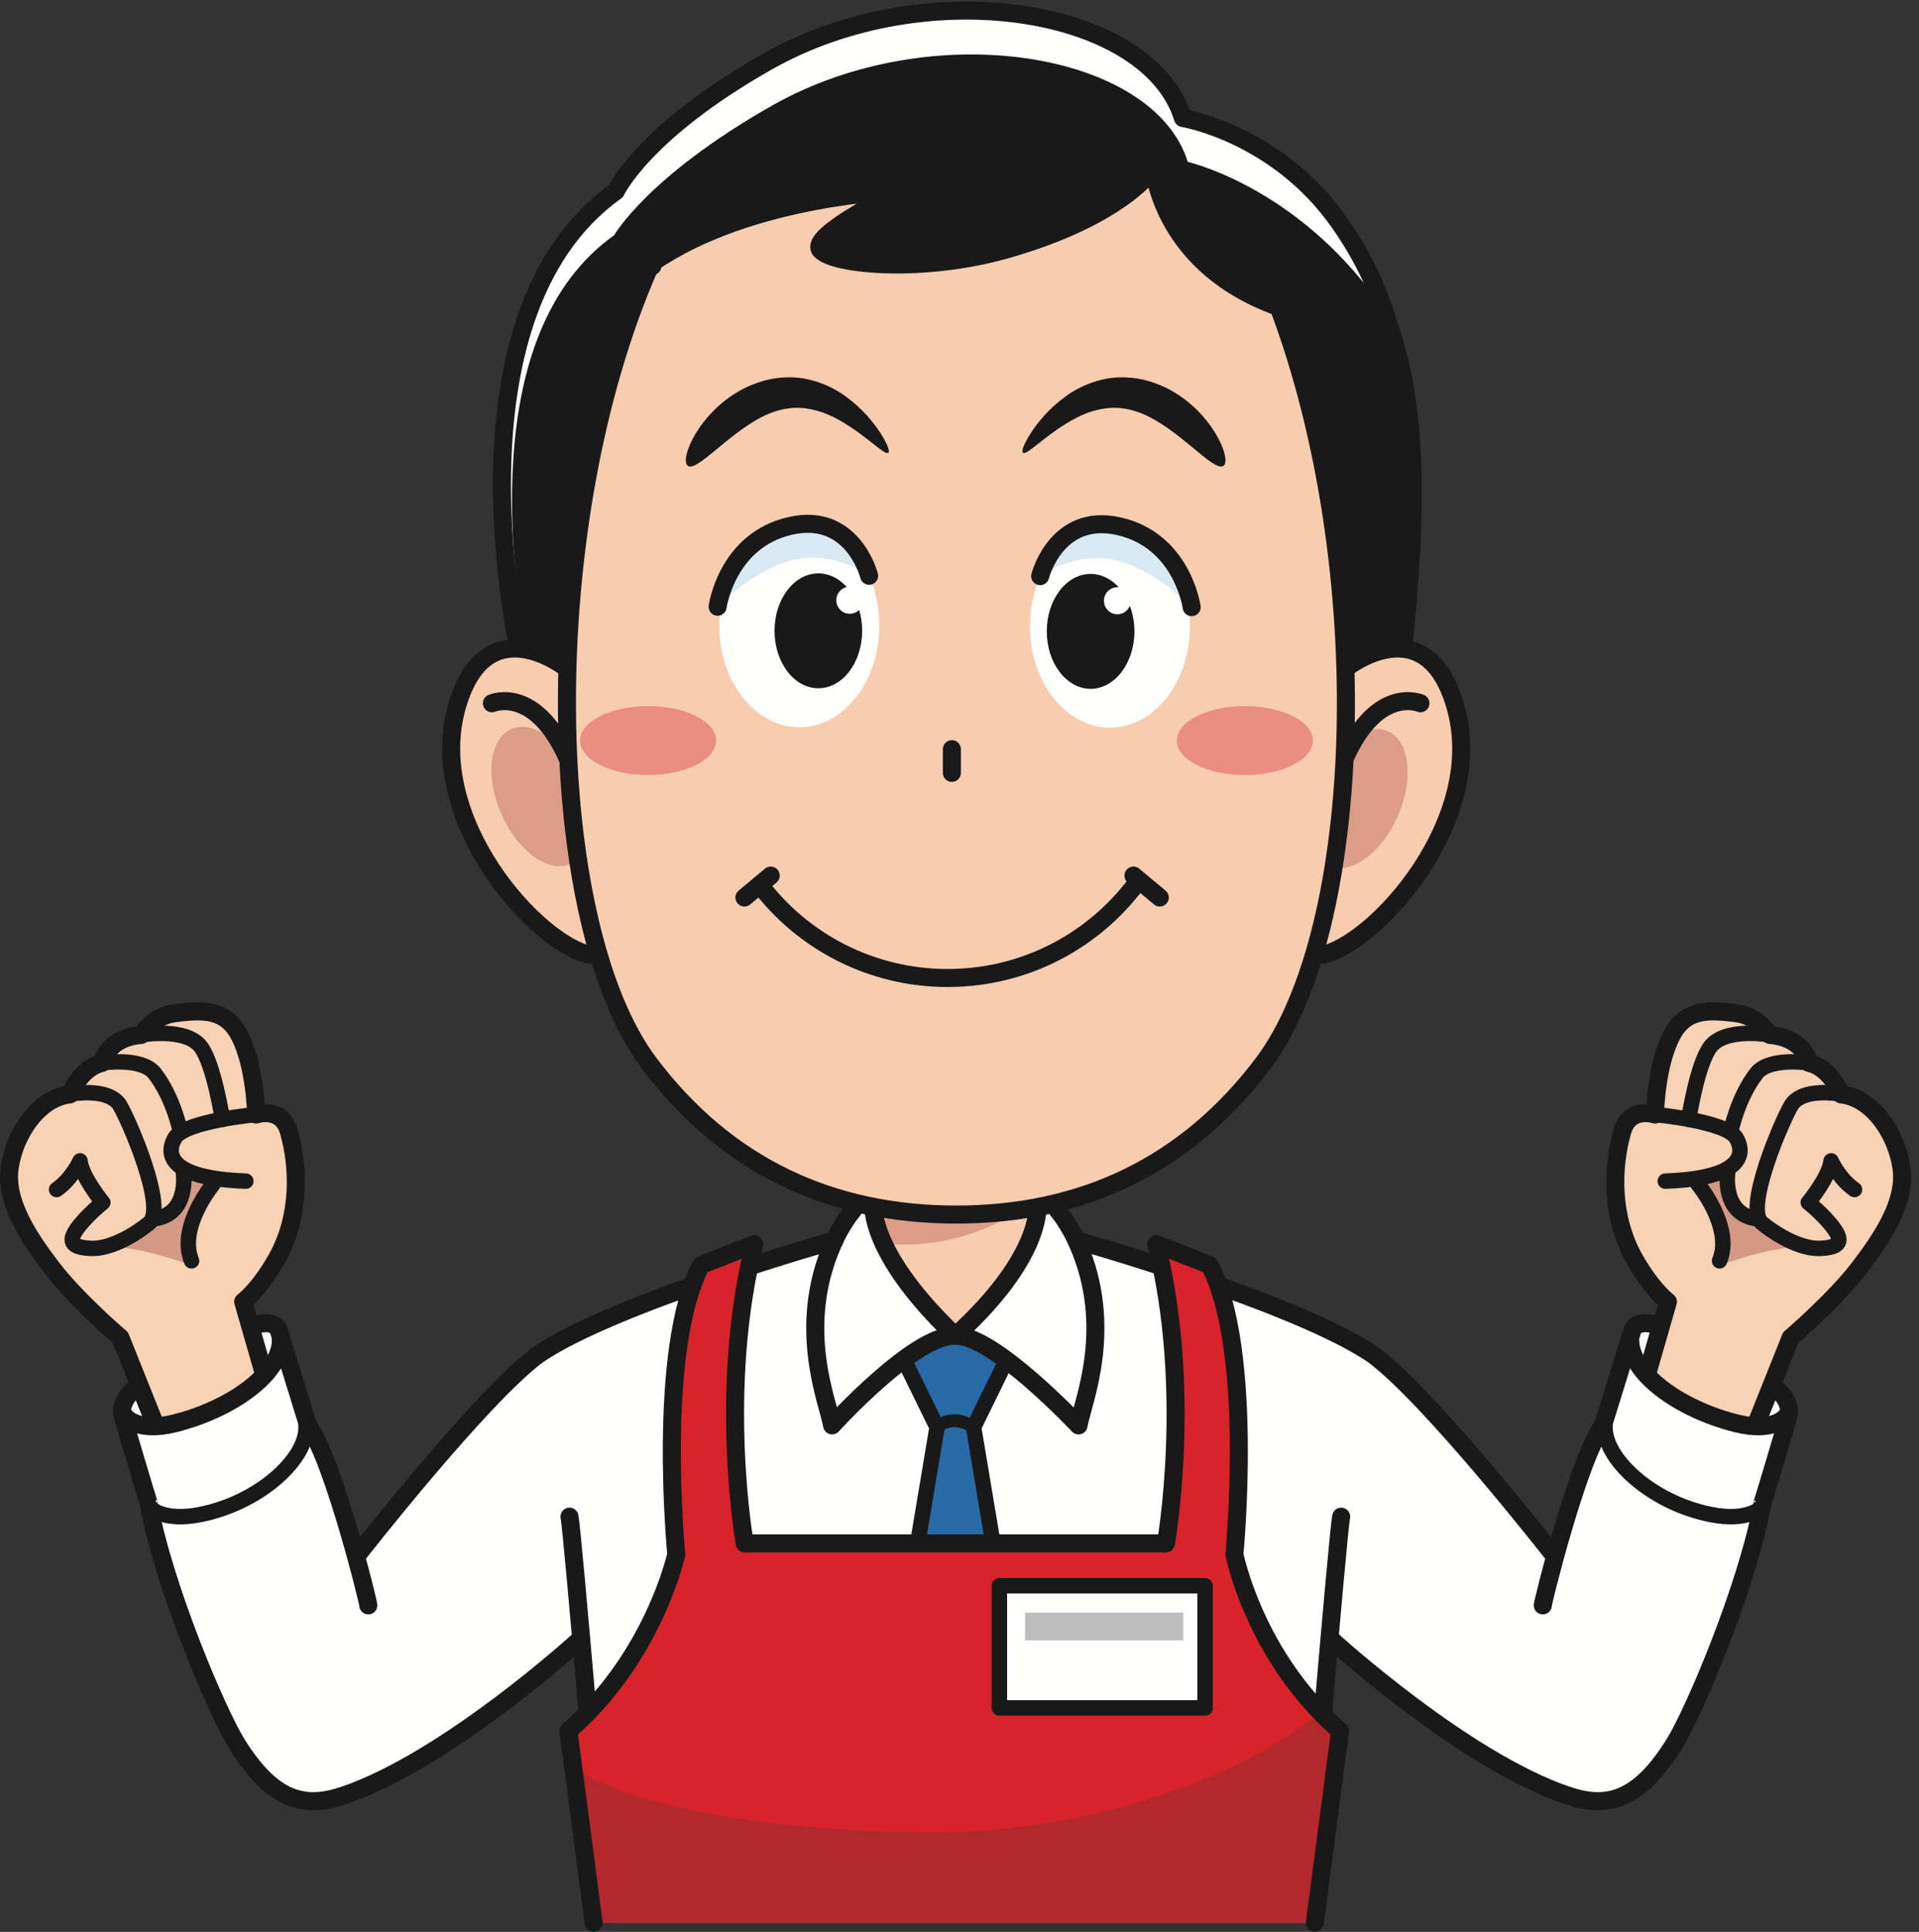 <?xml version="1.0" encoding="UTF-8"?>
<!DOCTYPE svg PUBLIC "-//W3C//DTD SVG 1.1//EN" "http://www.w3.org/Graphics/SVG/1.1/DTD/svg11.dtd">
<svg version="1.1" xmlns="http://www.w3.org/2000/svg" xmlns:xlink="http://www.w3.org/1999/xlink" x="0" y="0" width="745" height="750" viewBox="0, 0, 745, 750">
  <rect x="0" y="0" width="745" height="750" fill="#333333" stroke="none"/>
  <g id="Layer_1">
    <g>
      <path d="M300.705,32.095 C300.705,32.095 305.045,43.915 343.76,47.95 C361.155,49.77 353.81,54.405 337.865,55.04 C314.435,55.975 285.71,54.19 277.725,44.65 L300.705,32.095" fill="#FFFFFE"/>
      <path d="M207.205,264.68 C207.205,264.68 172.995,131.545 241.575,82.61 C241.575,82.61 254.705,59.57 303.045,32.22 C365.15,-2.9 451.08,11.525 464.25,54.18 C464.25,54.18 502.475,60.135 526.78,94.95 C549.985,128.195 558.34,169.6 546.85,263.685 L537.65,279.16 L216.48,282.51 L207.205,264.68" fill="#1A1919"/>
      <path d="M238.44,91.3 C238.44,91.3 251.565,68.25 299.91,40.9 C362.01,5.77 447.945,20.205 461.115,62.86 C461.115,62.86 497.505,71.01 528.585,108.79 C534.58,116.075 538.57,124.725 542.305,133.915 C538.11,114.835 531.145,100.04 521.76,86.59 C497.455,51.775 459.24,45.815 459.24,45.815 C446.06,3.165 360.13,-11.26 298.03,23.86 C249.685,51.21 236.555,74.25 236.555,74.25 C167.975,123.185 202.19,256.32 202.19,256.32 L205.84,263.34 C199.26,227.06 184.02,130.115 238.44,91.3" fill="#FFFFFE"/>
      <path d="M202.19,256.32 C202.19,256.32 170.48,123.185 239.065,74.25 C239.065,74.25 249.685,51.21 298.03,23.86 C360.13,-11.26 446.06,3.165 459.24,45.815 C459.24,45.815 495.785,51.775 520.085,86.59 C543.295,119.835 553.325,161.24 541.83,255.325" fill-opacity="0" stroke="#1A1919" stroke-width="7" stroke-linecap="round" stroke-linejoin="round"/>
    </g>
    <path d="M645.725,515.455 C635.91,511.225 633.89,515.995 633.89,515.995 C633.89,515.995 628.64,532.94 622.37,553.25 C617.015,560.545 611.14,578.86 606.09,596.25 L602.95,603.41 C602.95,603.41 554.835,541.8 530.685,524.885 L515.24,636.135 C515.24,636.135 568.275,683.46 608.425,697.04 C623.595,702.175 635.95,699.59 650,677.035 C657.585,664.86 678.36,616.13 684.35,583.215 C684.35,583.365 694.24,550.505 694.37,549.4 C695.86,542.52 687.19,537.29 687.19,537.29 L645.725,515.455" fill="#FFFFFE"/>
    <path d="M96.21,515.455 C106.025,511.225 108.05,515.995 108.05,515.995 C108.05,515.995 113.3,532.94 119.57,553.25 C124.925,560.545 130.8,578.86 135.845,596.25 L138.99,603.41 C138.99,603.41 187.1,541.8 209.17,525.72 L224.615,636.97 C224.615,636.97 173.665,683.46 133.515,697.04 C118.345,702.175 105.99,699.59 91.94,677.035 C84.355,664.86 63.575,616.13 57.59,583.215 C57.59,583.365 47.695,550.505 47.57,549.4 C46.075,542.52 54.75,537.29 54.75,537.29 L96.21,515.455" fill="#FFFFFE"/>
    <path d="M224.615,636.97 L175.065,594.655 L208.92,525.905 C238.84,505.535 311.18,484.745 311.18,484.745 L430.58,484.745 C430.58,484.745 502.92,505.535 532.84,525.905 C550.335,537.815 562.2,542.985 566.695,594.655 C567.905,608.49 516.935,637.395 516.935,637.395 L510.265,746.5 L238.25,746.5 L224.615,636.97" fill="#FFFFFE"/>
    <path d="M399.215,450.07 C399.215,450.07 398.925,469.28 405.235,477.255 C405.235,477.255 387.865,517.94 370.88,517.94 C353.9,517.94 336.525,477.255 336.525,477.255 C342.84,469.28 342.545,450.07 342.545,450.07 L399.215,450.07" fill="#F7CCAF"/>
    <path d="M344.25,451.3 L396.45,451.3 L399.865,467.225 C399.865,467.225 371.88,489.66 334.21,481.395 L344.25,451.3" fill="#DB9D88"/>
    <path d="M395.675,517.94 L377.97,554.11 L398.09,674.47 L343.675,674.47 L363.79,554.11 L346.085,517.94" fill="#286AA6"/>
    <path d="M395.675,517.94 L377.97,554.11 L398.09,674.47 L343.675,674.47 L363.79,554.11 L346.085,517.94" fill-opacity="0" stroke="#1A1919" stroke-width="6" stroke-linecap="round" stroke-linejoin="round"/>
    <path d="M363.79,554.11 C363.79,554.11 369.36,548.36 377.97,554.11" fill="#D8232A"/>
    <path d="M363.79,554.11 C363.79,554.11 369.36,548.36 377.97,554.11" fill-opacity="0" stroke="#1A1919" stroke-width="5" stroke-linecap="round" stroke-linejoin="round"/>
    <path d="M342.545,450.07 C342.545,450.07 342.84,469.28 336.525,477.255 M399.215,450.07 C399.215,450.07 398.925,469.28 405.235,477.255" fill-opacity="0" stroke="#1A1919" stroke-width="7" stroke-linecap="round" stroke-linejoin="round"/>
    <path d="M370.85,518.61 C343.675,492.825 336.175,472.045 339.835,461.63 C339.835,461.63 330.15,467.255 323.275,482.985 C308.975,515.69 321.525,544.455 323.045,553.385 C323.045,553.385 355.15,517.94 370.85,518.61" fill="#FFFFFE"/>
    <path d="M370.85,518.61 C343.675,492.825 336.175,472.045 339.835,461.63 C339.835,461.63 330.15,467.255 323.275,482.985 C308.975,515.69 321.525,544.455 323.045,553.385 C323.045,553.385 355.15,517.94 370.85,518.61 z" fill-opacity="0" stroke="#1A1919" stroke-width="7" stroke-linecap="round" stroke-linejoin="round"/>
    <path d="M370.91,518.61 C399.21,492.985 405.59,472.045 401.925,461.63 C401.925,461.63 411.615,467.255 418.49,482.985 C432.785,515.69 420.235,544.455 418.72,553.385 C418.72,553.385 385.46,517.94 370.91,518.61" fill="#FFFFFE"/>
    <path d="M370.91,518.61 C399.21,492.985 405.59,472.045 401.925,461.63 C401.925,461.63 411.615,467.255 418.49,482.985 C432.785,515.69 420.235,544.455 418.72,553.385 C418.72,553.385 385.46,517.94 370.91,518.61 z M323.93,481.555 C323.93,481.555 238.84,505.535 208.92,525.905 M221.09,588.82 C222.34,594.655 233.8,731.82 233.8,731.82 M520.675,588.82 C519.425,594.655 507.96,731.82 507.96,731.82 M138.99,603.41 C138.99,603.41 187.1,541.8 209.17,525.72 M96.21,515.455 C106.025,511.225 108.05,515.995 108.05,515.995 C108.05,515.995 113.3,532.94 119.57,553.25 C129.555,566.84 143.615,624.52 142.97,623.245 M54.75,537.29 C54.75,537.29 46.075,542.52 47.57,549.4 C47.695,550.505 57.59,583.365 57.59,583.215 C63.575,616.13 84.355,664.86 91.94,677.035 C105.99,699.59 118.345,702.175 133.515,697.04 C173.665,683.46 224.615,636.97 224.615,636.97" fill-opacity="0" stroke="#1A1919" stroke-width="7" stroke-linecap="round" stroke-linejoin="round"/>
    <path d="M58.79,585.75 C58.79,585.75 63.965,590.73 77.68,588.005 C101.13,583.365 119.685,565.865 118.78,553.44" fill-opacity="0" stroke="#1A1919" stroke-width="6" stroke-linecap="round" stroke-linejoin="round"/>
    <path d="M46.13,519.95 C46.13,519.95 34.345,508.52 22.945,495.62 C13.64,485.11 1.95,466.725 3.715,453.62 C5.49,440.455 14.87,426.205 27.17,424.88 C27.17,424.88 31.24,414.535 39.58,412.67 C39.58,412.67 41.335,402.945 54.83,401.79 C54.83,401.79 59.305,394.33 68.125,393.33 C76.955,392.33 86.475,391.11 92.175,400.57 C99.065,412.045 99.435,432.7 99.435,432.7 C99.435,432.7 109.325,429.3 112.17,439.405 C115.965,452.85 116.795,472.09 107.4,488.765 C100.585,500.86 95.12,505.605 95.12,505.605 L103.6,532.39 C103.6,532.39 94.555,542.16 85.06,546.35 C72.455,551.915 59.645,553.85 59.645,553.85 L46.13,519.95" fill="#F8D2B5"/>
    <path d="M43.49,484.57 C54.565,482.185 65.43,469.26 68.27,466.355 C71.115,463.46 72.48,456.275 72.48,456.275 L82.76,458.585 C82.76,458.585 79.12,466.19 76.565,469.44 C74.005,472.68 74.05,491.165 74.05,491.165 C74.05,491.165 52.545,483.245 43.49,484.57" fill="#D39985"/>
    <g>
      <path d="M101.935,531.555 L94.41,505.37 C94.41,505.37 100.585,500.86 107.4,488.765 C116.795,472.09 115.965,452.85 112.17,439.405 C109.325,429.3 99.435,432.7 99.435,432.7 C99.435,432.7 99.065,412.045 92.175,400.57 C86.475,391.11 76.955,392.33 68.125,393.33 C59.305,394.33 54.83,401.79 54.83,401.79 C41.335,402.945 39.58,412.67 39.58,412.67 C31.24,414.535 27.17,424.88 27.17,424.88 C14.87,426.205 5.49,440.455 3.715,453.62 C1.95,466.725 11.36,480.685 19.85,491.86 C29.64,504.76 46.76,519.325 46.76,519.325 L59.645,551.555" fill-opacity="0" stroke="#1A1919" stroke-width="7" stroke-linecap="round" stroke-linejoin="round"/>
      <path d="M27.945,424.665 C27.945,424.665 42.305,422.085 46.57,429.195 C49.99,434.9 64.925,469.195 57.87,474.875 C50.82,480.565 41.945,485 35.235,484.665 C28.505,484.345 26.03,482.515 29.805,477.185 C33.58,471.845 39.92,466.865 39.92,466.865 C39.92,466.865 31.79,457.05 31.06,450.685 C31.06,450.685 28.02,457.605 21.975,461.815 M39.58,412.67 C39.58,412.67 55.05,410.3 60.03,416.72 C67.395,426.225 69.965,439.185 69.965,439.185 M54.83,401.79 C54.83,401.79 72.23,398.685 78.015,406.495 C83.105,413.355 86.365,434.665 86.365,434.665 M99.435,432.7 C99.435,432.7 71.59,435.295 67.85,441.855 C64.115,448.41 66.08,457.505 95.43,458.555 M71.22,455.46 C71.22,455.46 73.475,471.125 60.275,473.13 M82.735,459.745 C82.735,459.745 68.91,476.405 74.37,489.495" fill-opacity="0" stroke="#1A1919" stroke-width="6" stroke-linecap="round" stroke-linejoin="round"/>
    </g>
    <path d="M48.615,550.005 C48.615,550.005 53.255,556.28 67.965,552.56 C90.265,546.915 108.81,533.1 109.01,520.72 M418.01,481.555 C418.01,481.555 503.1,505.535 533.02,525.905 M602.95,603.41 C602.95,603.41 554.835,541.8 532.765,525.72 M645.725,515.455 C635.91,511.225 633.89,515.995 633.89,515.995 C633.89,515.995 628.64,532.94 622.37,553.25 C612.385,566.84 598.325,624.52 598.965,623.245 M687.19,537.29 C687.19,537.29 695.86,542.52 694.37,549.4 C694.24,550.505 684.35,583.365 684.35,583.215 C678.36,616.13 657.585,664.86 650,677.035 C635.95,699.59 623.595,702.175 608.425,697.04 C568.275,683.46 517.325,636.97 517.325,636.97" fill-opacity="0" stroke="#1A1919" stroke-width="7" stroke-linecap="round" stroke-linejoin="round"/>
    <path d="M683.145,585.75 C683.145,585.75 677.97,590.73 664.26,588.005 C640.815,583.365 622.25,565.865 623.155,553.44" fill-opacity="0" stroke="#1A1919" stroke-width="6" stroke-linecap="round" stroke-linejoin="round"/>
    <path d="M695.81,519.95 C695.81,519.95 707.59,508.52 718.995,495.62 C728.3,485.11 739.995,466.725 738.225,453.62 C736.45,440.455 727.075,426.205 714.77,424.88 C714.77,424.88 710.7,414.535 702.355,412.67 C702.355,412.67 700.605,402.945 687.11,401.79 C687.11,401.79 682.635,394.33 673.81,393.33 C664.985,392.33 655.46,391.11 649.77,400.57 C642.875,412.045 642.5,432.7 642.5,432.7 C642.5,432.7 632.615,429.3 629.77,439.405 C625.97,452.85 625.145,472.09 634.535,488.765 C641.35,500.86 646.82,505.605 646.82,505.605 L638.335,532.39 C638.335,532.39 647.385,542.16 656.875,546.35 C669.485,551.915 682.295,553.85 682.295,553.85 L695.81,519.95" fill="#F8D2B5"/>
    <path d="M698.45,484.57 C687.375,482.185 676.505,469.26 673.665,466.355 C670.825,463.46 669.46,456.275 669.46,456.275 L659.18,458.585 C659.18,458.585 662.82,466.19 665.375,469.44 C667.93,472.68 667.895,491.165 667.895,491.165 C667.895,491.165 689.395,483.245 698.45,484.57" fill="#D39985"/>
    <g>
      <path d="M640,531.555 L647.525,505.37 C647.525,505.37 641.35,500.86 634.535,488.765 C625.145,472.09 625.97,452.85 629.77,439.405 C632.615,429.3 642.5,432.7 642.5,432.7 C642.5,432.7 642.875,412.045 649.77,400.57 C655.46,391.11 664.985,392.33 673.81,393.33 C682.635,394.33 687.11,401.79 687.11,401.79 C700.605,402.945 702.355,412.67 702.355,412.67 C710.7,414.535 714.77,424.88 714.77,424.88 C727.075,426.205 736.45,440.455 738.225,453.62 C739.995,466.725 730.58,480.685 722.09,491.86 C712.295,504.76 695.18,519.325 695.18,519.325 L682.295,551.555" fill-opacity="0" stroke="#1A1919" stroke-width="7" stroke-linecap="round" stroke-linejoin="round"/>
      <path d="M713.995,424.665 C713.995,424.665 699.63,422.085 695.365,429.195 C691.95,434.9 677.015,469.195 684.065,474.875 C691.12,480.565 699.995,485 706.7,484.665 C713.43,484.345 715.91,482.515 712.13,477.185 C708.36,471.845 702.015,466.865 702.015,466.865 C702.015,466.865 710.15,457.05 710.88,450.685 C710.88,450.685 713.92,457.605 719.965,461.815 M702.355,412.67 C702.355,412.67 686.885,410.3 681.905,416.72 C674.545,426.225 671.975,439.185 671.975,439.185 M687.11,401.79 C687.11,401.79 669.71,398.685 663.925,406.495 C658.83,413.355 655.58,434.665 655.58,434.665 M642.5,432.7 C642.5,432.7 670.345,435.295 674.085,441.855 C677.825,448.41 675.855,457.505 646.505,458.555 M670.72,455.46 C670.72,455.46 668.465,471.125 681.665,473.13 M659.2,459.745 C659.2,459.745 673.03,476.405 667.57,489.495" fill-opacity="0" stroke="#1A1919" stroke-width="6" stroke-linecap="round" stroke-linejoin="round"/>
    </g>
    <path d="M693.325,550.005 C693.325,550.005 688.685,556.28 673.97,552.56 C651.67,546.915 633.125,533.1 632.93,520.72" fill-opacity="0" stroke="#1A1919" stroke-width="7" stroke-linecap="round" stroke-linejoin="round"/>
    <path d="M230.465,746.5 L220.68,671.975 C253.845,643.295 262.55,603.425 262.55,603.425 C262.55,603.425 254.765,524.225 272.205,491.105 L292.81,483.025 C278.59,539.86 289.12,599.2 289.12,599.2 L452.645,599.2 C452.645,599.2 463.175,539.86 448.95,483.025 L469.56,491.105 C487,524.225 479.21,603.425 479.21,603.425 C479.21,603.425 487.08,643.295 520.245,671.975 L510.46,746.5" fill="#D8232A"/>
    <path d="M512.545,664.595 C484.915,688.225 424.955,712.14 358.665,711.35 C253.04,710.1 222.57,686.395 222.57,686.395 L230.465,746.5 L510.46,746.5 L520.245,671.975 C517.49,669.59 514.965,667.11 512.545,664.595" fill="#B2282D"/>
    <path d="M230.465,746.5 L220.68,671.975 C253.845,643.295 262.55,603.425 262.55,603.425 C262.55,603.425 254.765,524.225 272.205,491.105 L292.81,483.025 C278.59,539.86 289.12,599.2 289.12,599.2 L452.645,599.2 C452.645,599.2 463.175,539.86 448.95,483.025 L469.56,491.105 C487,524.225 479.21,603.425 479.21,603.425 C479.21,603.425 487.08,643.295 520.245,671.975 L510.46,746.5" fill-opacity="0" stroke="#1A1919" stroke-width="7" stroke-linecap="round" stroke-linejoin="round"/>
    <path d="M387.98,615.62 L467.835,615.62 L467.835,663.075 L387.98,663.075 z" fill="#FFFFFE"/>
    <path d="M387.98,615.62 L467.835,615.62 L467.835,663.075 L387.98,663.075 z" fill-opacity="0" stroke="#1A1919" stroke-width="6" stroke-linecap="round" stroke-linejoin="round"/>
    <path d="M397.95,626.07 L459.355,626.07 L459.355,636.865 L397.95,636.865 z" fill="#BDBEBD"/>
    <path d="M522.315,259.545 C522.315,259.545 553.225,234.77 564.835,273.625 C578.17,318.265 533.47,366.93 513.185,370.735" fill="#F7CCAF"/>
    <path d="M522.315,259.545 C522.315,259.545 553.225,234.77 564.835,273.625 C578.17,318.265 533.47,366.93 513.185,370.735" fill-opacity="0" stroke="#1A1919" stroke-width="7" stroke-linecap="round" stroke-linejoin="round"/>
    <path d="M542.67,316.835 C536.305,331.295 524.27,339.965 515.765,336.23 C507.27,332.495 505.52,317.75 511.885,303.29 C518.24,288.845 530.285,280.16 538.78,283.9 C547.29,287.64 549.015,302.385 542.67,316.835" fill="#DB9D88"/>
    <path d="M551.45,273.03 C551.45,273.03 535.03,265.825 522.315,293.835" fill-opacity="0" stroke="#1A1919" stroke-width="7" stroke-linecap="round" stroke-linejoin="round"/>
    <path d="M220.105,259.545 C220.105,259.545 189.195,234.77 177.59,273.625 C164.255,318.265 208.95,366.93 229.235,370.735" fill="#F7CCAF"/>
    <path d="M220.105,259.545 C220.105,259.545 189.195,234.77 177.59,273.625 C164.255,318.265 208.95,366.93 229.235,370.735" fill-opacity="0" stroke="#1A1919" stroke-width="7" stroke-linecap="round" stroke-linejoin="round"/>
    <path d="M194.6,316 C200.96,330.45 213,339.135 221.505,335.405 C230.005,331.655 231.75,316.92 225.385,302.46 C219.03,288.015 206.985,279.325 198.49,283.07 C189.985,286.805 188.255,301.545 194.6,316" fill="#DB9D88"/>
    <path d="M190.97,273.03 C190.97,273.03 207.385,265.825 220.105,293.835" fill-opacity="0" stroke="#1A1919" stroke-width="7" stroke-linecap="round" stroke-linejoin="round"/>
    <path d="M496.32,119.035 C534.67,221.02 529.39,361.045 490.395,412.81 C460.285,452.775 419.72,471.53 371.21,471.53 C322.705,471.53 282.14,452.775 252.03,412.81 C211.1,358.48 207.7,204.58 252.45,103.035 L253.3,101.965 C291.375,75.81 349.465,74.075 349.465,74.075 C349.465,74.075 313.345,91.465 318.55,97.14 C323.955,103.035 358.575,105.96 390.445,96.92 C436.45,83.865 447.945,65.21 447.945,65.21 C447.945,65.21 450.855,103.72 497.805,119.66" fill="#F7CCAF"/>
    <path d="M496.32,119.035 C534.67,221.02 529.39,361.045 490.395,412.81 C460.285,452.775 419.72,471.53 371.21,471.53 C322.705,471.53 282.14,452.775 252.03,412.81 C211.1,358.48 207.7,204.58 252.45,103.035 L253.3,101.965 C291.375,75.81 349.465,74.075 349.465,74.075 C349.465,74.075 313.345,91.465 318.55,97.14 C323.955,103.035 358.575,105.96 390.445,96.92 C436.45,83.865 447.945,65.21 447.945,65.21 C447.945,65.21 450.855,103.72 497.805,119.66" fill-opacity="0" stroke="#1A1919" stroke-width="7" stroke-linecap="round" stroke-linejoin="round"/>
    <path d="M278.02,287.51 C278.02,294.91 266.195,300.91 251.61,300.91 C237.025,300.91 225.195,294.91 225.195,287.51 C225.195,280.105 237.025,274.12 251.61,274.12 C266.195,274.12 278.02,280.105 278.02,287.51" fill="#EA8F80"/>
    <path d="M509.69,287.51 C509.69,294.91 497.87,300.91 483.285,300.91 C468.705,300.91 456.865,294.91 456.865,287.51 C456.865,280.105 468.705,274.12 483.285,274.12 C497.87,274.12 509.69,280.105 509.69,287.51" fill="#EA8F80"/>
    <path d="M244.08,110.64 C246.98,107.99 250.065,105.53 253.3,103.26 M497.805,121.415 C499.595,122.04 501.44,122.625 503.355,123.185" fill-opacity="0" stroke="#1A1919" stroke-width="7" stroke-linecap="round" stroke-linejoin="round"/>
    <path d="M341.385,242.92 C341.385,264.695 327.48,282.345 310.33,282.345 C293.16,282.345 279.26,264.695 279.26,242.92 C279.26,221.125 293.16,203.465 310.33,203.465 C327.48,203.465 341.385,221.125 341.385,242.92" fill="#FFFFFE"/>
    <path d="M334.705,244.9 C334.705,257.205 327.095,267.21 317.705,267.21 C308.305,267.21 300.685,257.205 300.685,244.9 C300.685,232.58 308.305,222.6 317.705,222.6 C327.095,222.6 334.705,232.58 334.705,244.9" fill="#1A1919"/>
    <path d="M278.6,235.555 C278.6,235.555 281.905,211.495 304.375,204.8 C330.675,196.98 337.415,223.53 337.415,223.53 C337.415,223.53 323.725,213.34 307.41,217.505 C292.02,221.425 278.6,235.555 278.6,235.555" fill="#D8E9F1"/>
    <path d="M337.415,223.53 C337.415,223.53 330.675,196.98 304.375,204.8 C281.905,211.495 278.6,235.555 278.6,235.555" fill-opacity="0" stroke="#1A1919" stroke-width="7" stroke-linecap="round" stroke-linejoin="round"/>
    <path d="M335.09,233.025 C335.09,235.93 332.755,238.285 329.88,238.285 C327.005,238.285 324.675,235.93 324.675,233.025 C324.675,230.125 327.005,227.765 329.88,227.765 C332.755,227.765 335.09,230.125 335.09,233.025" fill="#FFFFFE"/>
    <path d="M399.84,243.065 C399.84,264.855 413.755,282.505 430.9,282.505 C448.065,282.505 461.965,264.855 461.965,243.065 C461.965,221.28 448.065,203.625 430.9,203.625 C413.755,203.625 399.84,221.28 399.84,243.065" fill="#FFFFFE"/>
    <path d="M406.385,245.11 C406.385,257.41 413.995,267.425 423.39,267.425 C432.785,267.425 440.405,257.41 440.405,245.11 C440.405,232.795 432.785,222.81 423.39,222.81 C413.995,222.81 406.385,232.795 406.385,245.11" fill="#1A1919"/>
    <path d="M462.63,235.71 C462.63,235.71 459.325,211.645 436.85,204.955 C410.555,197.135 403.805,223.68 403.805,223.68 C403.805,223.68 417.505,213.495 433.82,217.655 C449.205,221.57 462.63,235.71 462.63,235.71" fill="#D8E9F1"/>
    <path d="M403.805,223.68 C403.805,223.68 410.555,197.135 436.85,204.955 C459.325,211.645 462.63,235.71 462.63,235.71" fill-opacity="0" stroke="#1A1919" stroke-width="7" stroke-linecap="round" stroke-linejoin="round"/>
    <path d="M428.58,233.24 C428.58,236.14 430.92,238.49 433.795,238.49 C436.66,238.49 438.995,236.14 438.995,233.24 C438.995,230.33 436.66,227.98 433.795,227.98 C430.92,227.98 428.58,230.33 428.58,233.24" fill="#FFFFFE"/>
    <path d="M344.865,175.765 C343.365,177.075 335.295,167.895 323.87,162.065 C318.205,159.17 311.835,157.77 306.31,158.525 C300.765,159.175 296.01,161.58 292.735,163.57 C286.16,167.545 280.525,172.55 276.165,176.09 C271.805,179.66 268.685,181.825 267.12,180.91 C265.565,180.015 266.03,175.875 268.95,170.31 C271.875,164.82 277.29,157.68 285.99,152.375 C290.255,149.775 297.245,146.655 305.605,146.5 C313.97,146.2 322.64,149.595 328.73,154.205 C334.95,158.78 339.225,164.125 341.865,168.205 C344.5,172.325 345.555,175.235 344.865,175.765" fill="#1A1919"/>
    <path d="M397.14,175.765 C396.45,175.235 397.505,172.325 400.14,168.21 C402.78,164.125 407.06,158.78 413.275,154.205 C419.365,149.595 428.035,146.205 436.4,146.5 C444.76,146.655 451.745,149.775 456.015,152.375 C464.715,157.68 470.125,164.82 473.05,170.315 C475.97,175.875 476.435,180.02 474.88,180.91 C473.315,181.825 470.195,179.66 465.835,176.09 C461.47,172.55 455.845,167.545 449.265,163.57 C445.995,161.58 441.24,159.175 435.69,158.525 C430.17,157.775 423.8,159.175 418.135,162.07 C406.71,167.9 398.64,177.08 397.14,175.765" fill="#1A1919"/>
    <path d="M369.54,300.06 L369.54,290.86 M294.935,343.445 C311.63,365.465 338.085,379.69 367.875,379.69 C397.665,379.69 424.12,365.465 440.815,343.445 M440.04,339.935 L450.255,348.445 M299.22,339.935 L289.005,348.445" fill-opacity="0" stroke="#1A1919" stroke-width="7" stroke-linecap="round" stroke-linejoin="round"/>
  </g>
</svg>
